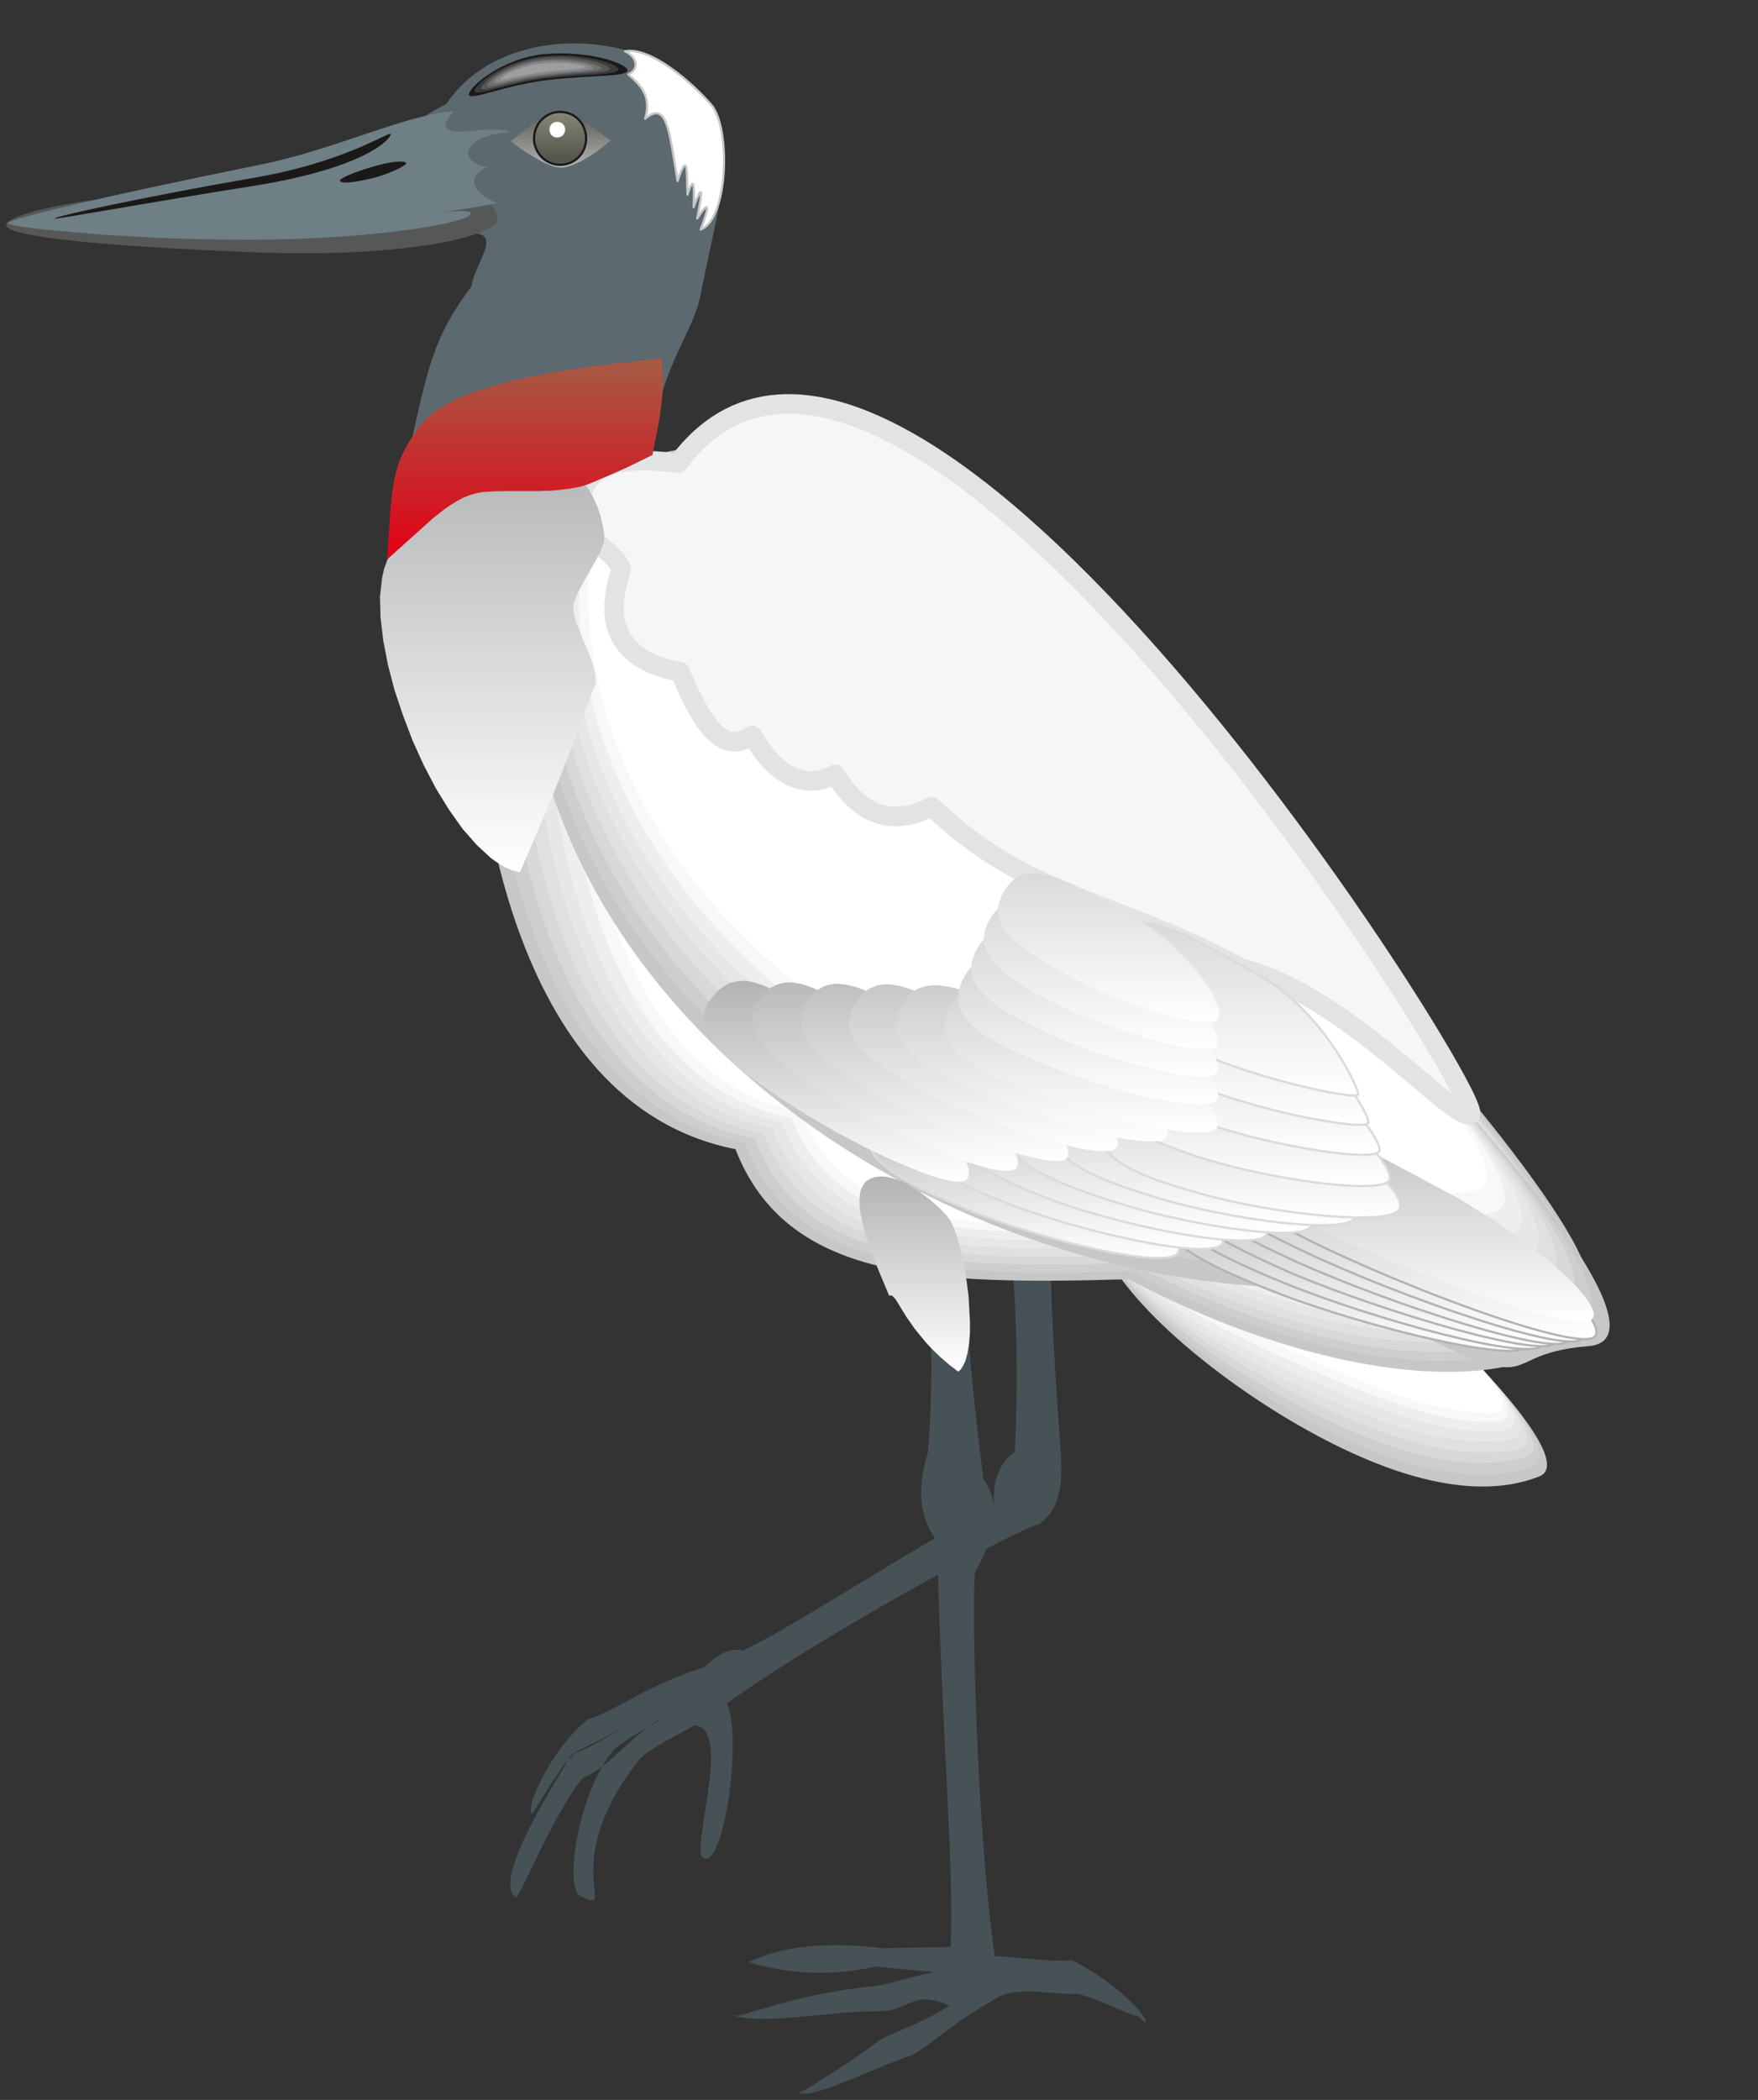 <svg xmlns="http://www.w3.org/2000/svg" xml:space="preserve" width="63.8mm" height="288" fill-rule="evenodd" stroke-linejoin="round" stroke-width="28.222" preserveAspectRatio="xMidYMid" version="1.2" viewBox="0 0 6380 7620"><rect x="0" y="0" width="6380" height="7620" fill="#333333" stroke="none"/><defs class="ClipPathGroup"><clipPath id="a" clipPathUnits="userSpaceOnUse"><path d="M0 0h6380v7620H0z"/></clipPath></defs><g class="SlideGroup"><g class="Slide" clip-path="url(#a)"><g class="Page"><g class="com.sun.star.drawing.ClosedBezierShape"><path fill="none" d="M3986 4317h1629v1079H3986z" class="BoundingBox"/><path fill="#C5C7C8" d="M5188 4780c291 270 507 537 397 578-111 43-363 99-844-170-328-183-684-479-753-697-11-36 127 12 168-77 140-275 740 94 1032 366Z"/></g><g class="com.sun.star.drawing.ClosedBezierShape"><path fill="none" d="M3987 4315h1603v1038H3987z" class="BoundingBox"/><path fill="#CDCED0" d="M5179 4772c288 268 494 520 375 553-115 35-356 76-832-183-323-176-666-448-735-659-9-36 130 7 170-74 135-268 730 94 1022 363Z"/></g><g class="com.sun.star.drawing.ClosedBezierShape"><path fill="none" d="M3987 4311h1581v999H3987z" class="BoundingBox"/><path fill="#D7D8D9" d="M5169 4764c291 263 484 502 357 527-125 28-348 56-822-195-317-168-653-418-717-621-9-33 130 8 170-74 135-260 725 99 1012 363Z"/></g><g class="com.sun.star.drawing.ClosedBezierShape"><path fill="none" d="M3987 4307h1557v965H3987z" class="BoundingBox"/><path fill="#DEE0E1" d="M5165 4758c284 262 465 484 333 504-133 18-341 30-809-211-318-161-640-387-701-586-7-26 129 8 170-71 132-253 720 101 1007 364Z"/></g><g class="com.sun.star.drawing.ClosedBezierShape"><path fill="none" d="M3988 4305h1531v927H3988z" class="BoundingBox"/><path fill="#E6E7E8" d="M5157 4750c285 258 450 466 310 476-137 13-330 10-798-218-310-156-623-359-681-551-7-23 129 5 170-68 132-246 715 101 999 361Z"/></g><g class="com.sun.star.drawing.ClosedBezierShape"><path fill="none" d="M3988 4301h1509v893H3988z" class="BoundingBox"/><path fill="#EEEEEF" d="M5150 4741c282 258 436 448 289 451-145 5-322-13-786-231-310-147-609-329-665-514-7-21 129 5 170-66 132-235 710 106 992 360Z"/></g><g class="com.sun.star.drawing.ClosedBezierShape"><path fill="none" d="M3988 4298h1487v864H3988z" class="BoundingBox"/><path fill="#F7F8F8" d="M5142 4737c282 250 421 428 269 423-152-2-315-35-778-245-305-142-592-297-645-476-4-17 129 3 170-66 132-227 702 109 984 364Z"/></g><g class="com.sun.star.drawing.ClosedBezierShape"><path fill="none" d="M3986 4292h1468v839H3986z" class="BoundingBox"/><path fill="#FFF" d="M5138 4730c277 250 404 412 247 399-160-15-287-33-766-260-328-152-562-256-631-437-11-31 127 7 168-64 137-230 702 112 982 362Z"/></g><g class="com.sun.star.drawing.ClosedBezierShape"><path fill="none" d="M1852 4161h2001v2736H1852z" class="BoundingBox"/><path fill="#475256" d="M3820 4262c-20 295 3 635 28 983 18 211-33 249-79 288-15-16-746 373-1131 648 58 127-13 607-86 561-49-25 109-470-31-482-76 45-157 81-198 121-302 379-81 564-208 503-74-7-21-378 114-536 46-43 191-116 160-106-99 58-183 175-272 208-99 109-241 462-246 434-91-63 168-452 201-515 76-48 119-51 231-132 48-33-102 81-214 124-50 33-129 183-157 219-33-5 68-239 203-341 102-33 219-127 419-188 41-38 87-76 142-61 202-99 489-294 911-532-5-101 30-157 76-190 15-320 8-676-58-1107-11 109 15 154 195 101Z"/></g><g class="com.sun.star.drawing.ClosedBezierShape"><path fill="none" d="M2657 4232h1503v3367H2657z" class="BoundingBox"/><path fill="#475256" d="M3498 4232c-12 381 23 759 71 1135 74 107 36 216-28 333-17 10-2 900 69 1398 99 5 196 22 282 15 244 129 312 279 239 203-31-2-140-61-219-81-84 7-236-38-315 28-132 73-201 145-288 195-137 43-358 163-414 135-7 20 272-165 290-185 30-23 175-72 260-130-133-61-143 20-255 20-170-2-432 54-533 13 10 25 190-71 513-104 66-8 119-31 221-51-66-5-140-13-214-20-152 35-307 30-460-16 117-58 282-76 491-50 76-3 157-3 242-5 13-295-33-773-49-1472-66-89-74-191-33-325 25-335 15-676-69-1019 81 122 141 117 199-17Z"/></g><g class="com.sun.star.drawing.ClosedBezierShape"><path fill="none" d="M1716 1613h4054v3367H1716z" class="BoundingBox"/><path fill="#C5C7C8" d="M2669 1613c521 0 3100 2633 3100 3057 0 399-805 432-1672-28-724 21-1243 3-1428-472-833-164-952-1365-952-1790 0-422 429-767 952-767Z"/></g><g class="com.sun.star.drawing.ClosedBezierShape"><path fill="none" d="M1770 1651h3968v3289H1770z" class="BoundingBox"/><path fill="#CDCED0" d="M2689 1651c509 0 3047 2571 3047 2982 0 394-784 427-1634-20-708 20-1219 0-1400-465-816-160-932-1334-932-1751 0-414 403-746 919-746Z"/></g><g class="com.sun.star.drawing.ClosedBezierShape"><path fill="none" d="M1824 1687h3883v3220H1824z" class="BoundingBox"/><path fill="#D7D8D9" d="M2710 1687c498 0 2996 2516 2996 2923 0 383-767 414-1598-26-697 20-1195 3-1370-452-798-158-914-1309-914-1717 0-406 383-728 886-728Z"/></g><g class="com.sun.star.drawing.ClosedBezierShape"><path fill="none" d="M1877 1725h3802v3147H1877z" class="BoundingBox"/><path fill="#DEE0E1" d="M2730 1725c486 0 2948 2458 2948 2854 0 376-751 409-1568-23-681 18-1166 5-1339-442-783-153-894-1284-894-1681 0-396 358-708 853-708Z"/></g><g class="com.sun.star.drawing.ClosedBezierShape"><path fill="none" d="M1930 1763h3718v3072H1930z" class="BoundingBox"/><path fill="#E6E7E8" d="M2750 1763c475 0 2897 2399 2897 2788 0 366-737 396-1530-26-669 21-1144 6-1314-431-762-151-873-1254-873-1643s340-688 820-688Z"/></g><g class="com.sun.star.drawing.ClosedBezierShape"><path fill="none" d="M1981 1797h3637v3002H1981z" class="BoundingBox"/><path fill="#EEEEEF" d="M2770 1798c466 0 2847 2342 2847 2721 0 358-716 391-1494-23-651 20-1118 3-1284-422-749-147-858-1227-858-1606 0-381 317-670 789-670Z"/></g><g class="com.sun.star.drawing.ClosedBezierShape"><path fill="none" d="M2037 1836h3553v2928H2037z" class="BoundingBox"/><path fill="#F7F8F8" d="M2788 1836c459 0 2801 2285 2801 2656 0 350-703 378-1464-23-635 18-1089 2-1253-412-731-145-835-1199-835-1571 0-371 294-650 751-650Z"/></g><g class="com.sun.star.drawing.ClosedBezierShape"><path fill="none" d="M2090 1875h3474v2856H2090z" class="BoundingBox"/><path fill="#FFF" d="M2811 1875c447 0 2752 2228 2752 2589 0 343-689 371-1433-21-621 18-1065 3-1225-406-711-137-815-1167-815-1533 0-360 269-629 721-629Z"/></g><g class="com.sun.star.drawing.ClosedBezierShape"><path fill="none" d="M1901 1753h3942v3210H1901z" class="BoundingBox"/><path fill="#C5C7C8" d="M2641 1753c523 0 3740 3089 3122 3132-396 31-76 244-942-213-1365 38-2919-978-2919-2422 0-424 213-497 739-497Z"/></g><g class="com.sun.star.drawing.ClosedBezierShape"><path fill="none" d="M1933 1760h3845v3120H1933z" class="BoundingBox"/><path fill="#CDCED0" d="M2649 1760c509 0 3652 2999 3052 3044-386 31-71 237-915-208-1326 38-2843-948-2853-2354 0-411 205-482 716-482Z"/></g><g class="com.sun.star.drawing.ClosedBezierShape"><path fill="none" d="M1968 1768h3747v3028H1968z" class="BoundingBox"/><path fill="#D7D8D9" d="M2656 1768c496 0 3568 2911 2984 2957-373 25-69 229-890-203-1288 38-2767-920-2782-2285-7-398 195-469 688-469Z"/></g><g class="com.sun.star.drawing.ClosedBezierShape"><path fill="none" d="M2000 1777h3651v2938H2000z" class="BoundingBox"/><path fill="#DEE0E1" d="M2666 1778c480 0 3478 2823 2912 2864-363 28-63 226-866-193-1248 36-2686-893-2711-2217-7-386 185-454 665-454Z"/></g><g class="com.sun.star.drawing.ClosedBezierShape"><path fill="none" d="M2034 1788h3553v2844H2034z" class="BoundingBox"/><path fill="#E6E7E8" d="M2676 1788c465 0 3387 2735 2841 2775-353 26-63 216-841-188-1207 33-2607-867-2642-2148-9-376 178-439 642-439Z"/></g><g class="com.sun.star.drawing.ClosedBezierShape"><path fill="none" d="M2067 1796h3457v2755H2067z" class="BoundingBox"/><path fill="#EEEEEF" d="M2687 1796c450 0 3299 2648 2770 2689-340 25-58 208-816-186-1168 33-2531-836-2574-2077-9-363 168-426 620-426Z"/></g><g class="com.sun.star.drawing.ClosedBezierShape"><path fill="none" d="M2100 1803h3363v2664H2100z" class="BoundingBox"/><path fill="#F7F8F8" d="M2698 1803c436 0 3210 2562 2702 2600-330 23-58 203-793-178-1128 33-2455-809-2506-2008-14-354 160-414 597-414Z"/></g><g class="com.sun.star.drawing.ClosedBezierShape"><path fill="none" d="M2135 1814h3262v2571H2135z" class="BoundingBox"/><path fill="#FFF" d="M2707 1814c419 0 3123 2474 2628 2510-315 23-51 193-762-170-1091 28-2379-782-2437-1942-17-340 150-398 571-398Z"/></g><g class="com.sun.star.drawing.ClosedBezierShape"><path fill="none" d="M2062 1430h3312v2652H2062z" class="BoundingBox"/><path fill="#F5F6F6" d="M5335 4044c-66 21-447-432-831-531-473-256-770-249-1123-586-157 81-269 17-350-117-107 56-212 13-301-141-76 48-150 41-262-231-170-31-297-127-213-373-25-66-135-107-157-186 0-190 132-228 363-198 811-1094 2951 2335 2874 2363Z"/><path fill="none" stroke="#E2E3E4" stroke-linejoin="miter" stroke-width="71" d="M5335 4044c-66 21-447-432-831-531-473-256-770-249-1123-586-157 81-269 17-350-117-107 56-212 13-301-141-76 48-150 41-262-231-170-31-297-127-213-373-25-66-135-107-157-186 0-190 132-228 363-198 811-1094 2951 2335 2874 2363Z"/></g><g class="com.sun.star.drawing.ClosedBezierShape"><path fill="none" d="M4207 4253h1351v655H4207z" class="BoundingBox"/><defs><linearGradient id="b" x1="4881" x2="4881" y1="4901" y2="4256" gradientUnits="userSpaceOnUse"><stop offset="0" style="stop-color:#fff"/><stop offset="1" style="stop-color:#b1b3b4"/></linearGradient></defs><path d="m4964 4473 122 52 114 57 104 60 90 60 73 56 29 27 23 25 18 22 6 10 5 10 3 9 1 8-1 8-1 3-1 3-2 3-2 3-4 3-4 2-10 4-13 2-32 2-41-1-104-14-127-24-140-34-146-40-143-45-132-47-117-46-102-46-84-44-36-23-30-22-25-23-20-23-7-12-7-12-5-12-3-12-2-13v-12l1-13 3-13 5-14 6-13 18-29 11-13 12-12 13-9 14-8 15-6 16-5 16-3 17-2 37 1 40 6 43 11 45 14 441 184Z" style="fill:url(#b)"/><path fill="none" stroke="#B1B3B4" stroke-linejoin="miter" stroke-width="8" d="M4964 4473c331 128 621 344 585 410-33 68-570-61-900-186-331-128-518-229-405-382 114-154 390 31 720 158Z"/></g><g class="com.sun.star.drawing.ClosedBezierShape"><path fill="none" d="M4224 4208h1385v693H4224z" class="BoundingBox"/><defs><linearGradient id="c" x1="4916" x2="4916" y1="4894" y2="4211" gradientUnits="userSpaceOnUse"><stop offset="0" style="stop-color:#fff"/><stop offset="1" style="stop-color:#b1b3b4"/></linearGradient></defs><path d="m5007 4447 124 56 116 61 106 64 91 63 74 60 29 27 24 26 17 24 7 10 4 10 3 10 2 8-1 8-1 3-2 3-2 3-3 3-3 2-5 2-11 3-13 2h-34l-43-3-109-18-131-30-145-39-150-45-147-50-135-51-118-50-103-48-85-47-35-24-31-24-25-24-20-24-7-12-6-12-5-12-3-13-2-12v-13l2-13 3-13 5-13 7-13 8-14 10-14 12-12 13-11 14-9 14-7 16-6 16-4 18-2 18-1 38 2 42 8 44 12 47 16 451 197Z" style="fill:url(#c)"/><path fill="none" stroke="#B1B3B4" stroke-linejoin="miter" stroke-width="8" d="M5007 4447c336 138 631 367 593 433-38 64-596-86-931-221-334-136-523-247-405-395 122-146 408 46 743 183Z"/></g><g class="com.sun.star.drawing.ClosedBezierShape"><path fill="none" d="M4238 4161h1417v729H4238z" class="BoundingBox"/><defs><linearGradient id="d" x1="4946" x2="4946" y1="4885" y2="4165" gradientUnits="userSpaceOnUse"><stop offset="0" style="stop-color:#fff"/><stop offset="1" style="stop-color:#b1b3b4"/></linearGradient></defs><path d="m5047 4419 127 60 119 66 107 67 92 66 74 62 29 29 23 26 18 24 6 11 4 10 2 10 1 8v4l-1 4-1 3-2 3-2 3-3 2-4 2-5 2-11 2-14 2-35-1-44-5-112-22-135-34-303-93-150-54-138-55-121-55-104-53-87-50-37-25-30-25-26-25-19-24-8-12-6-13-4-12-3-12-1-13 1-12 2-13 4-12 6-13 7-13 10-13 11-13 13-12 14-10 15-9 16-7 16-5 17-3 18-2h19l40 4 42 8 46 14 48 17 459 211Z" style="fill:url(#d)"/><path fill="none" stroke="#B1B3B4" stroke-linejoin="miter" stroke-width="8" d="M5047 4419c346 151 641 389 598 453-41 61-613-107-956-251-341-151-536-268-405-408 135-141 420 59 763 206Z"/></g><g class="com.sun.star.drawing.ClosedBezierShape"><path fill="none" d="M4251 4111h1452v771H4251z" class="BoundingBox"/><defs><linearGradient id="e" x1="4976" x2="4976" y1="4876" y2="4115" gradientUnits="userSpaceOnUse"><stop offset="0" style="stop-color:#fff"/><stop offset="1" style="stop-color:#b1b3b4"/></linearGradient></defs><path d="m5090 4394 129 64 121 70 109 70 93 70 74 64 29 29 23 27 17 25 6 11 4 10 2 9v12l-1 4-2 3-2 3-2 3-4 2-8 3-12 3-15 1-36-2-46-7-115-25-139-38-311-105-154-60-142-60-124-58-107-56-89-53-37-26-31-26-26-25-19-25-7-13-6-12-4-13-2-12-1-13 1-12 3-13 5-12 7-13 8-13 11-12 12-13 14-12 15-10 16-8 17-6 17-4 18-3 39-1 41 5 44 11 46 15 50 19 471 228Z" style="fill:url(#e)"/><path fill="none" stroke="#B1B3B4" stroke-linejoin="miter" stroke-width="8" d="M5090 4394c353 163 651 410 602 471-45 61-632-127-984-285-350-160-550-283-406-420 147-136 434 73 788 234Z"/></g><g class="com.sun.star.drawing.ClosedBezierShape"><path fill="none" d="M4266 4063h1487v810H4266z" class="BoundingBox"/><defs><linearGradient id="f" x1="5009" x2="5009" y1="4867" y2="4066" gradientUnits="userSpaceOnUse"><stop offset="0" style="stop-color:#fff"/><stop offset="1" style="stop-color:#b1b3b4"/></linearGradient></defs><path d="m5131 4369 133 68 123 73 111 74 94 72 75 67 29 31 23 27 16 25 6 11 4 10 2 9v12l-1 4-2 3-2 3-3 2-3 2-10 4-12 1-15 1-38-3-48-8-119-29-142-43-319-115-158-65-145-65-128-63-110-59-91-56-37-28-31-26-25-26-19-26-7-13-5-12-4-13-2-12v-13l2-12 4-12 6-13 7-12 10-13 11-12 14-12 15-11 16-10 17-7 17-6 18-3 19-3 39 1 43 7 45 11 47 17 51 21 479 245Z" style="fill:url(#f)"/><path fill="none" stroke="#B1B3B4" stroke-linejoin="miter" stroke-width="8" d="M5131 4369c364 173 661 431 611 489-51 58-652-147-1012-318-362-173-562-301-405-433 157-131 445 89 806 262Z"/></g><g class="com.sun.star.drawing.ClosedBezierShape"><path fill="none" d="M4278 4015h1521v850H4278z" class="BoundingBox"/><defs><linearGradient id="g" x1="5038" x2="5038" y1="4859" y2="4019" gradientUnits="userSpaceOnUse"><stop offset="0" style="stop-color:#fff"/><stop offset="1" style="stop-color:#b1b3b4"/></linearGradient></defs><path d="m5172 4343 134 72 125 77 112 78 95 75 76 69 29 31 23 28 16 25 6 11 4 11 2 9v8l-1 4-1 3-2 3-2 3-3 3-4 2-10 3-13 1h-16l-39-4-50-10-122-32-146-48-327-126-162-70-148-70-130-67-113-63-92-59-38-28-32-27-25-27-19-26-7-13-5-12-3-13-2-12v-12l3-13 4-12 6-12 9-12 10-11 12-12 15-12 16-11 17-9 17-7 18-5 19-3 20-2 41 2 44 8 47 13 49 18 52 22 491 261Z" style="fill:url(#g)"/><path fill="none" stroke="#B1B3B4" stroke-linejoin="miter" stroke-width="8" d="M5172 4343c369 184 669 451 616 507-56 58-672-168-1040-351-369-186-574-318-407-443 167-128 463 102 831 287Z"/></g><g class="com.sun.star.drawing.ClosedBezierShape"><path fill="none" d="M4273 3955h1513v843H4273z" class="BoundingBox"/><defs><linearGradient id="h" x1="5028" x2="5028" y1="4795" y2="3954" gradientUnits="userSpaceOnUse"><stop offset="0" style="stop-color:#fff"/><stop offset="1" style="stop-color:#b1b3b4"/></linearGradient></defs><path d="m5165 4280 134 72 124 77 111 77 95 75 75 69 29 32 23 28 16 25 6 11 4 11 2 9v8l-1 4-1 3-2 3-2 3-3 3-4 2-10 3-13 1h-16l-39-4-49-9-122-33-146-47-327-126-162-71-149-71-130-67-112-63-92-58-38-29-32-27-25-27-19-26-7-12-5-13-3-13-2-12v-12l3-12 4-13 6-12 8-12 10-11 13-12 14-12 16-11 17-9 18-7 18-5 20-3 19-2 42 2 44 8 47 13 49 18 52 22 492 262Z" style="fill:url(#h)"/></g><g class="com.sun.star.drawing.ClosedBezierShape"><path fill="none" d="M3143 3958h1142v612H3143z" class="BoundingBox"/><defs><linearGradient id="i" x1="3713" x2="3713" y1="4564" y2="3962" gradientUnits="userSpaceOnUse"><stop offset="0" style="stop-color:#fff"/><stop offset="1" style="stop-color:#b1b3b4"/></linearGradient></defs><path d="m3795 4158 102 46 95 52 86 55 74 57 32 27 28 27 23 25 19 24 14 22 5 11 3 9 2 9 1 8-1 8-2 7-2 3-2 2-7 5-9 4-12 3-28 2h-36l-42-4-48-6-109-20-119-29-124-36-121-40-111-42-99-43-85-42-37-20-33-21-29-21-25-21-20-21-8-11-7-11-6-12-4-11-3-12-2-12-1-12 1-13 2-13 3-13 5-13 7-14 17-28 10-14 11-11 11-10 13-8 13-7 13-5 14-3 15-2 15-1 17 1 33 4 36 10 39 12 373 169Z" style="fill:url(#i)"/><path fill="none" stroke="#D9DADB" stroke-linejoin="miter" stroke-width="8" d="M3795 4158c278 112 514 319 481 387-35 66-494-43-770-158-281-117-432-208-324-364 104-154 331 20 613 135Z"/></g><g class="com.sun.star.drawing.ClosedBezierShape"><path fill="none" d="M3309 3954h1136v584H3309z" class="BoundingBox"/><defs><linearGradient id="j" x1="3876" x2="3876" y1="4532" y2="3958" gradientUnits="userSpaceOnUse"><stop offset="0" style="stop-color:#fff"/><stop offset="1" style="stop-color:#b7b9ba"/></linearGradient></defs><path d="m3953 4133 101 43 95 51 86 54 75 55 32 27 28 27 23 25 20 24 14 22 5 10 4 10 2 8 1 9-1 7-2 7-2 3-2 3-7 4-9 4-11 3-28 3h-36l-89-8-107-18-119-26-122-32-119-36-109-38-97-39-85-38-37-20-33-20-29-20-26-20-20-22-17-22-6-11-5-12-4-11-3-12-1-13v-12l2-13 2-13 4-14 6-13 15-29 10-13 11-12 11-10 13-8 12-6 14-6 14-3 15-3 32-1 34 4 37 7 38 12 83 30 91 39 196 83Z" style="fill:url(#j)"/><path fill="none" stroke="#D9DADB" stroke-linejoin="miter" stroke-width="8" d="M3953 4133c275 104 514 311 483 379-33 64-491-35-760-138-275-104-432-198-334-354 102-151 337 8 611 113Z"/></g><g class="com.sun.star.drawing.ClosedBezierShape"><path fill="none" d="M3478 3948h1127v559H3478z" class="BoundingBox"/><defs><linearGradient id="k" x1="4040" x2="4040" y1="4500" y2="3951" gradientUnits="userSpaceOnUse"><stop offset="0" style="stop-color:#fff"/><stop offset="1" style="stop-color:#bdbfc0"/></linearGradient></defs><path d="m4113 4111 101 41 95 48 86 52 74 54 32 27 28 25 24 25 20 23 14 22 5 10 4 9 2 9 1 8v7l-2 7-2 3-2 3-7 5-8 4-11 3-28 4-35 1-41-1-46-4-106-14-117-22-122-28-119-33-109-35-96-37-83-36-37-19-33-19-29-19-25-20-21-21-17-21-6-11-6-12-4-11-3-12-2-12v-12l1-13 2-13 4-14 5-13 14-29 9-14 10-12 11-10 12-9 12-7 13-6 14-4 15-4 31-2 34 2 36 6 39 10 83 28 90 35 196 78Z" style="fill:url(#k)"/><path fill="none" stroke="#D9DADB" stroke-linejoin="miter" stroke-width="8" d="M4113 4111c275 97 514 301 484 367-31 66-481-18-753-114-270-99-427-187-336-344 94-156 333-8 605 91Z"/></g><g class="com.sun.star.drawing.ClosedBezierShape"><path fill="none" d="M3645 3943h1121v537H3645z" class="BoundingBox"/><defs><linearGradient id="l" x1="4205" x2="4205" y1="4473" y2="3946" gradientUnits="userSpaceOnUse"><stop offset="0" style="stop-color:#fff"/><stop offset="1" style="stop-color:#c5c7c8"/></linearGradient></defs><path d="m4272 4089 100 38 95 46 86 51 74 52 32 26 29 26 24 24 20 24 14 21 6 10 4 10 3 9 1 8v7l-2 7-1 3-3 3-2 3-4 2-8 4-11 4-27 5-34 2h-40l-47-3-105-12-116-19-121-26-118-29-108-34-95-33-84-34-37-17-33-17-29-19-25-19-21-19-17-21-7-11-5-11-4-11-4-12-1-12-1-12 1-13 2-13 3-14 5-14 13-29 9-14 10-12 10-11 11-9 12-8 13-6 14-5 14-4 15-2 16-2 33 1 36 5 38 8 82 24 90 32 195 72Z" style="fill:url(#l)"/><path fill="none" stroke="#D9DADB" stroke-linejoin="miter" stroke-width="8" d="M4272 4089c273 89 512 290 486 359-27 66-476-5-745-97-270-89-426-171-339-331 89-159 327-23 598 69Z"/></g><g class="com.sun.star.drawing.ClosedBezierShape"><path fill="none" d="M3816 3937h1110v514H3816z" class="BoundingBox"/><defs><linearGradient id="m" x1="4370" x2="4370" y1="4445" y2="3940" gradientUnits="userSpaceOnUse"><stop offset="0" style="stop-color:#fff"/><stop offset="1" style="stop-color:#cbccce"/></linearGradient></defs><path d="m4435 4069 50 16 50 19 93 43 86 48 74 51 32 26 28 25 24 24 20 23 14 21 6 10 4 10 3 8 1 9v7l-2 7-1 3-2 3-3 3-3 2-8 5-10 4-26 6-33 3-40 1-45-1-103-9-115-16-119-21-117-27-107-30-95-31-84-31-37-17-33-16-30-18-25-18-22-20-17-20-6-11-6-10-5-12-3-11-2-12-1-13v-12l2-13 3-14 4-14 13-29 8-15 9-12 10-12 11-9 11-9 13-7 13-5 14-4 14-3 16-2 33-1 35 4 38 7 82 21 90 30 196 66Z" style="fill:url(#m)"/><path fill="none" stroke="#D9DADB" stroke-linejoin="miter" stroke-width="8" d="M4435 4069c270 79 509 278 483 347-22 68-465 10-732-74-270-82-427-161-344-322 81-164 321-35 593 49Z"/></g><g class="com.sun.star.drawing.ClosedBezierShape"><path fill="none" d="M3985 3931h1102v493H3985z" class="BoundingBox"/><defs><linearGradient id="n" x1="4535" x2="4535" y1="4418" y2="3936" gradientUnits="userSpaceOnUse"><stop offset="0" style="stop-color:#fff"/><stop offset="1" style="stop-color:#d1d2d4"/></linearGradient></defs><path d="m4595 4045 50 15 49 18 93 42 86 47 74 50 32 25 28 25 24 23 20 23 16 21 5 10 5 9 3 9 2 8v7l-1 7-1 3-2 3-3 3-3 3-8 5-9 4-12 3-14 3-33 5-39 2h-44l-102-6-114-12-118-19-116-23-107-27-95-28-83-28-36-15-33-16-30-16-25-18-22-18-17-20-8-10-5-11-5-11-4-12-3-11-1-13v-13l1-13 6-28 12-30 7-14 9-13 9-12 11-10 11-9 12-7 13-6 14-5 14-3 15-3 33-2 35 2 38 5 81 18 90 25 195 59Z" style="fill:url(#n)"/><path fill="none" stroke="#D9DADB" stroke-linejoin="miter" stroke-width="8" d="M4595 4045c270 74 506 271 486 339-21 69-458 23-725-53-267-74-423-145-348-311 76-164 317-51 587 25Z"/></g><g class="com.sun.star.drawing.ClosedBezierShape"><path fill="none" d="M3980 3785h1069v524H3980z" class="BoundingBox"/><defs><linearGradient id="o" x1="4514" x2="4514" y1="4303" y2="3788" gradientUnits="userSpaceOnUse"><stop offset="0" style="stop-color:#fff"/><stop offset="1" style="stop-color:#d3d4d5"/></linearGradient></defs><path d="m4588 3916 48 17 47 20 45 23 43 24 79 53 69 55 55 54 23 25 18 24 14 21 10 19 2 9 2 7 1 7-1 6-1 3-2 2-2 3-3 2-7 4-10 3-25 4-32 3-82-3-100-10-111-16-116-23-113-27-103-31-92-33-81-33-35-17-32-18-28-18-25-19-20-19-16-21-7-11-5-11-4-11-3-12-2-11-1-13 1-12 1-13 4-14 4-14 13-29 8-14 10-12 10-11 11-9 11-8 13-7 13-5 14-4 30-5 32-1 35 3 37 7 80 21 87 29 189 67Z" style="fill:url(#o)"/><path fill="none" stroke="#D9DADB" stroke-linejoin="miter" stroke-width="8" d="M4588 3916c260 84 471 306 455 364-17 59-450 0-707-86-260-89-411-169-328-329 86-156 318-38 580 51Z"/></g><g class="com.sun.star.drawing.ClosedBezierShape"><path fill="none" d="M3982 3639h1030v557H3982z" class="BoundingBox"/><defs><linearGradient id="p" x1="4496" x2="4496" y1="4189" y2="3642" gradientUnits="userSpaceOnUse"><stop offset="0" style="stop-color:#fff"/><stop offset="1" style="stop-color:#d5d6d7"/></linearGradient></defs><path d="m4578 3792 47 19 44 22 43 25 41 27 74 57 63 60 51 57 21 26 17 25 13 21 9 19 3 8 2 7v11l-1 2-1 2-2 2-3 1-7 3-9 2-24 2h-31l-80-6-98-15-110-21-113-27-110-31-101-36-88-37-77-37-34-19-30-18-27-19-23-20-19-20-15-21-5-11-5-11-3-11-3-12-1-11v-13l1-12 3-13 9-26 14-28 9-14 10-12 10-11 12-9 11-7 13-7 13-4 14-4 15-3 15-1 32 1 34 5 36 8 77 25 84 33 180 77Z" style="fill:url(#p)"/><path fill="none" stroke="#D9DADB" stroke-linejoin="miter" stroke-width="8" d="M4578 3792c252 93 438 338 428 384-13 46-441-23-690-122-250-101-393-186-303-339 92-156 316-25 565 77Z"/></g><g class="com.sun.star.drawing.ClosedBezierShape"><path fill="none" d="M3980 3492h992v595h-992z" class="BoundingBox"/><defs><linearGradient id="q" x1="4475" x2="4475" y1="4081" y2="3497" gradientUnits="userSpaceOnUse"><stop offset="0" style="stop-color:#fff"/><stop offset="1" style="stop-color:#d7d8d9"/></linearGradient></defs><path d="m4572 3664 44 22 42 26 40 28 37 30 68 64 58 64 46 61 33 53 12 21 8 18 5 14 1 5v4l-1 1-1 2-2 1-2 1-7 1-8 1h-23l-30-2-78-10-96-19-107-25-111-31-108-36-98-40-84-41-74-39-32-20-29-20-25-20-21-21-18-21-13-22-5-11-4-11-3-12-1-12-1-12 1-12 2-13 3-12 10-27 15-28 9-13 10-12 11-10 12-9 12-7 12-6 14-4 14-3 14-2 15-1 32 2 33 6 36 10 76 28 81 36 176 85Z" style="fill:url(#q)"/><path fill="none" stroke="#D9DADB" stroke-linejoin="miter" stroke-width="8" d="M4572 3664c239 111 399 377 394 410-8 33-430-44-672-156-239-110-375-201-279-354 96-152 315-13 557 100Z"/></g><g class="com.sun.star.drawing.ClosedBezierShape"><path fill="none" d="M3980 3345h955v636h-955z" class="BoundingBox"/><defs><linearGradient id="r" x1="4456" x2="4456" y1="3975" y2="3349" gradientUnits="userSpaceOnUse"><stop offset="0" style="stop-color:#fff"/><stop offset="1" style="stop-color:#d9dadb"/></linearGradient></defs><path d="m4565 3536 43 26 40 28 37 31 35 33 63 69 52 69 42 65 29 54 11 22 7 18 4 13 1 4v4l-1 1-2 1h-2l-6 1h-8l-22-1-29-4-76-15-94-22-104-29-109-35-106-41-95-44-82-45-70-45-30-21-28-22-23-22-20-22-16-22-11-23-5-12-3-11-2-12-1-12v-13l2-12 2-13 4-13 12-26 16-28 10-13 11-11 11-10 12-8 12-6 13-5 14-4 13-3 15-1h15l31 3 33 8 34 11 73 31 79 41 169 93Z" style="fill:url(#r)"/><path fill="none" stroke="#D9DADB" stroke-linejoin="miter" stroke-width="8" d="M4565 3536c232 127 367 412 364 435-2 25-420-64-654-187-232-124-358-223-255-374 104-146 311 0 545 126Z"/></g><g class="com.sun.star.drawing.ClosedBezierShape"><path fill="none" d="M2554 3559h964v731h-964z" class="BoundingBox"/><defs><linearGradient id="s" x1="3035" x2="3035" y1="4287" y2="3558" gradientUnits="userSpaceOnUse"><stop offset="0" style="stop-color:#fff"/><stop offset="1" style="stop-color:#b1b3b4"/></linearGradient></defs><path d="m3145 3831 84 62 77 67 68 67 57 66 24 31 20 30 17 28 12 26 8 22 3 11 1 9v9l-1 8-2 6-4 6-2 2-3 2-3 2-4 1-9 2h-11l-26-2-32-8-38-11-42-15-94-39-104-49-106-56-104-60-94-60-82-57-71-53-30-26-27-25-23-24-19-24-14-23-11-24-3-11-2-11-1-12v-11l2-12 3-11 4-11 6-11 7-12 8-11 21-23 12-10 13-9 13-7 13-5 13-3 14-2 14-1 14 1 15 2 14 4 31 10 31 15 33 19 310 221Z" style="fill:url(#s)"/></g><g class="com.sun.star.drawing.ClosedBezierShape"><path fill="none" d="M2729 3565h967v685h-967z" class="BoundingBox"/><defs><linearGradient id="t" x1="3211" x2="3211" y1="4249" y2="3565" gradientUnits="userSpaceOnUse"><stop offset="0" style="stop-color:#fff"/><stop offset="1" style="stop-color:#b7b9ba"/></linearGradient></defs><path d="m3310 3810 85 57 78 62 70 64 59 63 24 30 22 29 17 27 14 26 9 22 3 10 2 9 1 9v8l-2 6-3 6-2 3-3 2-7 3-8 2-11 1-27-2-32-5-38-10-43-13-95-34-104-44-107-51-102-54-93-55-81-52-71-49-58-48-23-23-20-23-15-23-11-22-4-12-3-11-2-11v-11l1-12 2-11 4-11 4-12 6-11 8-12 19-23 12-10 11-9 13-7 12-6 13-3 14-3 13-1h14l30 5 30 9 32 13 34 17 70 42 76 50 163 109Z" style="fill:url(#t)"/></g><g class="com.sun.star.drawing.ClosedBezierShape"><path fill="none" d="M2905 3569h973v646h-973z" class="BoundingBox"/><defs><linearGradient id="u" x1="3391" x2="3391" y1="4212" y2="3569" gradientUnits="userSpaceOnUse"><stop offset="0" style="stop-color:#fff"/><stop offset="1" style="stop-color:#bdbfc0"/></linearGradient></defs><path d="m3483 3792 86 52 80 58 70 61 61 61 25 29 22 28 18 27 15 24 10 22 3 10 2 9 2 9-1 7-1 7-3 6-2 2-2 2-7 4-9 2-10 1h-26l-33-5-80-19-96-30-104-39-108-45-105-48-95-49-81-49-70-46-57-45-24-22-20-22-16-21-12-22-4-11-3-11-2-11-1-11v-12l2-11 3-11 4-12 5-11 7-12 17-24 11-11 11-9 12-8 12-6 13-5 13-3 13-2h14l29 3 30 7 32 11 34 15 71 38 77 47 168 101Z" style="fill:url(#u)"/></g><g class="com.sun.star.drawing.ClosedBezierShape"><path fill="none" d="M3081 3572h976v607h-976z" class="BoundingBox"/><defs><linearGradient id="v" x1="3568" x2="3568" y1="4176" y2="3571" gradientUnits="userSpaceOnUse"><stop offset="0" style="stop-color:#fff"/><stop offset="1" style="stop-color:#c5c7c8"/></linearGradient></defs><path d="m3656 3769 86 47 80 55 72 58 61 58 26 29 23 27 18 26 15 24 11 22 4 10 2 9 2 8v8l-1 7-3 6-2 2-2 3-3 2-3 2-8 3-11 2h-25l-32-2-37-6-42-9-95-25-105-34-107-40-105-43-95-45-82-44-72-42-59-42-24-20-21-21-17-20-12-21-5-11-3-11-3-11-1-11v-11l1-11 3-12 3-12 5-12 7-12 16-25 10-12 10-10 11-9 11-7 12-5 12-5 13-2 14-2h13l15 1 30 5 32 10 34 12 73 34 78 42 172 93Z" style="fill:url(#v)"/></g><g class="com.sun.star.drawing.ClosedBezierShape"><path fill="none" d="M3253 3575h987v569h-987z" class="BoundingBox"/><defs><linearGradient id="w" x1="3746" x2="3746" y1="4141" y2="3574" gradientUnits="userSpaceOnUse"><stop offset="0" style="stop-color:#fff"/><stop offset="1" style="stop-color:#cbccce"/></linearGradient></defs><path d="m3828 3748 45 21 43 23 81 51 73 55 63 56 26 27 24 27 19 25 16 23 11 22 5 9 3 9 1 9 1 7-1 7-2 6-2 3-2 2-3 2-3 2-8 4-10 2-25 2-32-1-37-4-42-6-95-21-105-28-108-35-104-39-96-40-84-39-74-39-31-19-29-19-25-19-22-20-17-20-14-21-5-10-4-11-3-11-2-11-1-11v-12l2-11 3-12 4-13 5-12 14-26 10-12 10-11 11-9 11-8 12-6 13-4 13-4 14-2 28-1 31 4 33 7 34 11 74 30 80 37 173 84Z" style="fill:url(#w)"/></g><g class="com.sun.star.drawing.ClosedBezierShape"><path fill="none" d="M3426 3578h996v534h-996z" class="BoundingBox"/><defs><linearGradient id="x" x1="3923" x2="3923" y1="4110" y2="3578" gradientUnits="userSpaceOnUse"><stop offset="0" style="stop-color:#fff"/><stop offset="1" style="stop-color:#d1d2d4"/></linearGradient></defs><path d="m4001 3728 45 18 44 21 82 47 74 51 64 54 27 26 24 26 20 25 17 23 12 21 4 10 3 10 2 8 1 8v7l-2 7-1 3-3 2-2 2-3 3-8 3-10 3-24 3-32 1-36-2-42-5-94-16-105-23-108-29-106-34-97-36-86-36-75-34-32-18-30-18-25-18-23-19-18-19-14-20-6-10-4-10-4-11-2-11-1-11v-12l1-12 3-12 8-25 14-27 9-13 9-11 10-10 11-8 12-7 12-5 13-4 13-3 14-2 15-1 30 2 33 5 35 9 75 25 81 33 176 76Z" style="fill:url(#x)"/></g><g class="com.sun.star.drawing.ClosedBezierShape"><path fill="none" d="M3477 3474h945v536h-945z" class="BoundingBox"/><defs><linearGradient id="y" x1="3948" x2="3948" y1="4008" y2="3474" gradientUnits="userSpaceOnUse"><stop offset="0" style="stop-color:#fff"/><stop offset="1" style="stop-color:#d3d4d5"/></linearGradient></defs><path d="m4026 3627 43 20 41 22 79 48 70 52 59 54 26 26 22 26 19 24 15 22 11 21 4 10 3 9 2 8v14l-2 6-2 3-2 2-2 3-3 2-8 3-9 3-11 2-13 1h-29l-35-3-40-5-90-17-100-25-103-30-102-35-93-37-82-35-70-35-31-17-28-18-24-18-20-19-17-19-13-20-5-11-4-10-3-11-1-11-1-11v-11l2-12 3-12 9-25 14-26 8-12 9-11 10-9 10-8 11-7 12-5 12-4 13-3 13-1 14-1 29 2 32 5 33 9 71 26 77 34 167 77Z" style="fill:url(#y)"/></g><g class="com.sun.star.drawing.ClosedBezierShape"><path fill="none" d="M3525 3372h897v536h-897z" class="BoundingBox"/><defs><linearGradient id="z" x1="3973" x2="3973" y1="3906" y2="3371" gradientUnits="userSpaceOnUse"><stop offset="0" style="stop-color:#fff"/><stop offset="1" style="stop-color:#d5d6d7"/></linearGradient></defs><path d="m4057 3525 40 20 39 23 72 49 65 53 55 54 23 26 21 25 17 24 14 23 10 21 6 18 1 8 1 7-1 7-2 6-1 3-2 2-3 2-3 2-7 4-9 2-11 2-12 1-28-1-34-3-37-5-86-18-95-26-99-31-96-34-88-37-77-38-67-36-29-18-26-19-23-18-19-19-16-19-12-20-5-10-3-10-3-11-2-10v-11l1-11 1-11 3-12 9-23 14-25 9-12 9-10 10-10 10-7 11-7 12-5 12-3 12-3 13-2h14l28 2 30 6 32 9 69 26 73 33 160 77Z" style="fill:url(#z)"/></g><g class="com.sun.star.drawing.ClosedBezierShape"><path fill="none" d="M3571 3268h850v541h-850z" class="BoundingBox"/><defs><linearGradient id="A" x1="3995" x2="3995" y1="3807" y2="3269" gradientUnits="userSpaceOnUse"><stop offset="0" style="stop-color:#fff"/><stop offset="1" style="stop-color:#d7d8d9"/></linearGradient></defs><path d="m4082 3426 38 20 37 23 35 24 33 26 61 53 51 55 21 27 19 25 15 25 12 23 9 20 5 18 1 9v13l-2 6-2 2-2 2-2 2-3 2-6 3-9 2-21 1-27-1-32-4-36-6-82-20-90-26-94-32-92-36-85-39-73-38-63-37-27-19-24-18-22-19-18-19-14-19-11-20-4-10-3-10-3-10-1-11v-10l1-11 2-11 3-11 10-24 14-24 8-11 10-10 9-8 10-7 11-6 11-4 12-3 12-3 13-1h13l27 3 29 6 31 9 65 26 70 34 150 79Z" style="fill:url(#A)"/></g><g class="com.sun.star.drawing.ClosedBezierShape"><path fill="none" d="M3622 3169h804v543h-804z" class="BoundingBox"/><defs><linearGradient id="B" x1="4023" x2="4023" y1="3709" y2="3168" gradientUnits="userSpaceOnUse"><stop offset="0" style="stop-color:#fff"/><stop offset="1" style="stop-color:#d9dadb"/></linearGradient></defs><path d="m4110 3327 36 21 35 23 33 25 32 26 56 55 48 55 20 26 17 26 14 24 11 23 8 20 4 18 1 8-1 7-1 6-2 6-2 2-2 2-5 4-7 3-9 2-9 1h-12l-26-1-30-5-35-7-77-21-85-28-88-34-85-38-78-40-70-39-60-38-26-18-23-18-20-19-17-18-14-19-10-19-4-10-2-9-2-10-1-10v-11l1-10 2-11 4-11 9-22 14-23 9-11 9-10 9-8 10-7 11-5 11-5 11-3 12-2 12-1h13l26 3 28 6 29 10 30 12 32 14 66 34 140 79Z" style="fill:url(#B)"/></g><g class="com.sun.star.drawing.ClosedBezierShape"><path fill="none" d="M1379 1613h816v1554h-816z" class="BoundingBox"/><defs><linearGradient id="C" x1="1786" x2="1786" y1="3165" y2="1613" gradientUnits="userSpaceOnUse"><stop offset="0" style="stop-color:#fff"/><stop offset="1" style="stop-color:#b1b3b4"/></linearGradient></defs><path d="m1872 1617 29 6 29 8 28 9 27 11 26 13 25 15 24 16 22 19 21 20 20 23 17 25 15 27 13 29 11 32 8 34 6 36v14l-2 14-5 16-7 17-18 35-21 37-21 37-19 36-8 17-6 16-4 16-1 7v13l1 6 2 13 4 14 5 16 29 71 16 38 13 38 5 18 4 17 2 16 1 15-12 30-17 45-50 137-80 203-117 273-26-6-26-11-26-15-26-18-52-48-52-59-49-69-48-78-44-84-40-88-35-92-31-92-24-92-17-88-10-84-2-77 8-69 7-31 10-28 46-100 48-89 26-40 26-36 27-33 28-30 30-25 30-22 31-18 33-14 34-10 35-5 36-1 38 4Z" style="fill:url(#C)"/></g><g class="com.sun.star.drawing.ClosedBezierShape"><path fill="none" d="M3119 4269h403v710h-403z" class="BoundingBox"/><defs><linearGradient id="D" x1="3319" x2="3319" y1="4977" y2="4269" gradientUnits="userSpaceOnUse"><stop offset="0" style="stop-color:#fff"/><stop offset="1" style="stop-color:#b1b3b4"/></linearGradient></defs><path d="m3155 4279-9 6-7 6-6 9-5 9-4 10-3 11-1 12-1 13 1 29 5 30 7 32 9 33 22 67 25 63 39 93 1-1h3l1-1 2 1h1l3 1 3 3 3 3 7 8 38 62 30 43 40 49 24 26 28 27 31 27 35 27 8-6 6-8 6-11 6-12 8-29 6-35 3-39v-42l-5-92-12-92-19-85-11-38-11-32-13-26-7-10-6-9-29-30-34-29-36-28-20-12-19-12-19-10-20-8-19-6-19-5-18-2-17 1-8 1-8 2-8 3-7 3Z" style="fill:url(#D)"/></g><g class="com.sun.star.drawing.ClosedBezierShape"><path fill="none" d="M1470 157h1158v1526H1470z" class="BoundingBox"/><path fill="#5C696F" d="M1711 1039c8-69 92-170 33-188-119-33-293-257-271-377 40-36 91-69 147-97C1871 0 2629 135 2627 579c0 127-46 295-82 478-22 134-106 208-172 470-137 31-431-2-535 6-127 10-241 91-363 149 79-350 92-450 236-643Z"/></g><g class="com.sun.star.drawing.ClosedBezierShape"><path fill="none" d="M1702 194h577v157h-577z" class="BoundingBox"/><path fill="#1B1918" d="M1990 290c155-18 292-10 287-36s-150-73-309-57c-152 18-270 122-266 147 5 23 132-36 288-54Z"/></g><g class="com.sun.star.drawing.ClosedBezierShape"><path fill="none" d="M1722 201h524v136h-524z" class="BoundingBox"/><path fill="#3B3B3B" d="M1984 284c141-16 265-10 260-34-5-20-138-62-275-45-143 15-249 105-247 125 5 23 121-30 262-46Z"/></g><g class="com.sun.star.drawing.ClosedBezierShape"><path fill="none" d="M1746 206h469v120h-469z" class="BoundingBox"/><path fill="#565757" d="M1978 280c128-19 237-10 235-32-6-17-122-52-248-38-127 15-222 93-218 110 2 18 104-25 231-40Z"/></g><g class="com.sun.star.drawing.ClosedBezierShape"><path fill="none" d="M1768 215h417v100h-417z" class="BoundingBox"/><path fill="#6E7071" d="M1973 275c116-14 212-14 210-27-3-15-105-42-220-30-112 12-197 77-195 92s96-23 205-35Z"/></g><g class="com.sun.star.drawing.ClosedBezierShape"><path fill="none" d="M1791 221h364v83h-364z" class="BoundingBox"/><path fill="#868789" d="M1972 270c100-13 184-13 181-23-2-14-92-33-191-24-98 13-173 63-171 76s81-19 181-29Z"/></g><g class="com.sun.star.drawing.ClosedBezierShape"><path fill="none" d="M1816 228h311v64h-311z" class="BoundingBox"/><path fill="#9C9E9F" d="M1969 262c85-10 158-10 156-21-3-5-76-19-161-10-85 10-150 48-148 58 0 7 71-16 153-27Z"/></g><g class="com.sun.star.drawing.ClosedBezierShape"><path fill="none" d="M2254 179h379v662h-379z" class="BoundingBox"/><path fill="#FFF" d="M2268 186c43 20 55 64 12 84 41 36 87 76 61 161 79-66 87 38 118 226 41-124 33-15 36 49 20-64 27-49 22 46 31-85 36-71 13 41 43-66 48-54 13 40 101-38 109-372 38-453-71-82-220-211-313-194Z"/><path fill="none" stroke="#C5C7C8" stroke-linejoin="miter" stroke-width="8" d="M2268 186c43 20 55 64 12 84 41 36 87 76 61 161 79-66 87 38 118 226 41-124 33-15 36 49 20-64 27-49 22 46 31-85 36-71 13 41 43-66 48-54 13 40 101-38 109-372 38-453-71-82-220-211-313-194Z"/></g><g class="com.sun.star.drawing.ClosedBezierShape"><path fill="none" d="M1405 1300h1002v731H1405z" class="BoundingBox"/><defs><linearGradient id="E" x1="1905" x2="1905" y1="2030" y2="1300" gradientUnits="userSpaceOnUse"><stop offset="0" style="stop-color:#e30016"/><stop offset="1" style="stop-color:#a65b45"/></linearGradient></defs><path d="m1526 1544 11-14 13-13 31-25 36-24 42-21 46-19 51-18 113-31 125-26 132-21 273-32 3 24 3 26 1 32-1 37-4 44-7 52-26 136-94 46-57 25-65 28-20 8-22 7-24 5-25 4-53 6-56 2h-111l-50 1-44 3-23 5-23 7-22 9-22 12-21 13-22 15-42 33-167 150 11-169 6-65 9-57 6-25 7-25 9-24 11-24 12-23 14-24 36-50Z" style="fill:url(#E)"/></g><g class="com.sun.star.drawing.ClosedBezierShape"><path fill="none" d="M22 617h1785v304H22z" class="BoundingBox"/><path fill="#565757" d="M913 688c244 0 532-66 713-71 117 71 180 142 180 176 0 68-361 145-893 122C384 894 2 859 23 813c26-49 399-125 890-125Z"/></g><g class="com.sun.star.drawing.ClosedBezierShape"><path fill="none" d="M71 766h1638v106H71z" class="BoundingBox"/><path fill="#6F7F86" d="M900 813c440 0 808-71 808-39 0 37-371 96-808 96-438 0-829-41-829-57 0-15 391 0 829 0Z"/></g><g class="com.sun.star.drawing.ClosedBezierShape"><path fill="none" d="M26 404h1826v448H26z" class="BoundingBox"/><path fill="#6F7F86" d="M938 599c280-56 537-185 708-195-110 132 132 38 205 76-160 7-205 104-81 127-53 17-91 74 33 130-162 36-552 74-854 99-484 38-940-10-921-28 23-17 351-96 910-209Z"/></g><g class="com.sun.star.drawing.ClosedBezierShape"><path fill="none" d="M198 486h1222v309H198z" class="BoundingBox"/><path fill="#1B1918" d="M905 648c348-57 510-175 513-161 0 15-82 119-488 186-407 64-732 125-732 120-2-8 355-84 707-145Z"/></g><g class="com.sun.star.drawing.ClosedBezierShape"><path fill="none" d="M1234 586h242v78h-242z" class="BoundingBox"/><path fill="#1B1918" d="M1346 607c64-20 123-27 128-15 2 7-49 34-112 52-67 17-123 25-128 12-4-7 46-30 112-49Z"/></g><g class="com.sun.star.drawing.ClosedBezierShape"><path fill="none" d="M1852 401h369v209h-369z" class="BoundingBox"/><defs><linearGradient id="F" x1="2035" x2="2035" y1="607" y2="400" gradientUnits="userSpaceOnUse"><stop offset="0" style="stop-color:#b1b3b4"/><stop offset="1" style="stop-color:#57574d"/></linearGradient></defs><path d="m2030 401 17 5 18 7 17 8 17 9 33 20 29 20 44 32 6 5 3 1 2 1h3v-3l-1 2-3 3-15 12-21 17-27 20-31 18-16 9-16 7-16 7-15 4-14 3h-14l-13-2-14-4-15-6-14-6-30-16-28-17-26-17-20-15-18-14v1h1l1-1 2-1 5-3 6-5 40-32 27-20 30-19 33-17 16-7 17-6Z" style="fill:url(#F)"/></g><g class="com.sun.star.drawing.ClosedBezierShape"><path fill="none" d="M1933 401h199v202h-199z" class="BoundingBox"/><defs><linearGradient id="G" x1="2032" x2="2032" y1="598" y2="406" gradientUnits="userSpaceOnUse"><stop offset=".15" style="stop-color:#57574d"/><stop offset="1" style="stop-color:#878678"/></linearGradient></defs><path d="M2032 406h10l10 2 9 2 9 4 8 4 8 4 7 6 7 6 6 7 5 8 5 8 4 8 3 9 2 9 2 10v20l-2 9-2 9-3 9-4 8-5 8-5 7-6 7-7 6-7 6-8 4-8 4-9 4-9 2-10 2h-19l-10-2-9-2-8-4-8-4-8-4-7-6-7-6-6-7-6-7-4-8-4-8-4-9-2-9-2-9v-20l2-10 2-9 4-9 4-8 4-8 6-8 6-7 7-6 7-6 8-4 8-4 8-4 9-2 10-2h9Z" style="fill:url(#G)"/><path fill="none" stroke="#1B1918" stroke-linejoin="miter" stroke-width="8" d="M2032 406c55 0 95 43 95 97 0 52-40 95-95 95-51 0-94-43-94-95 0-54 43-97 94-97Z"/></g><g class="com.sun.star.drawing.ClosedBezierShape"><path fill="none" d="M1994 441h58v59h-58z" class="BoundingBox"/><path fill="#FFF" d="M2022 442c17 0 29 12 29 28 0 17-12 29-29 29-16 0-28-12-28-29 0-16 12-28 28-28Z"/></g></g></g></g></svg>
